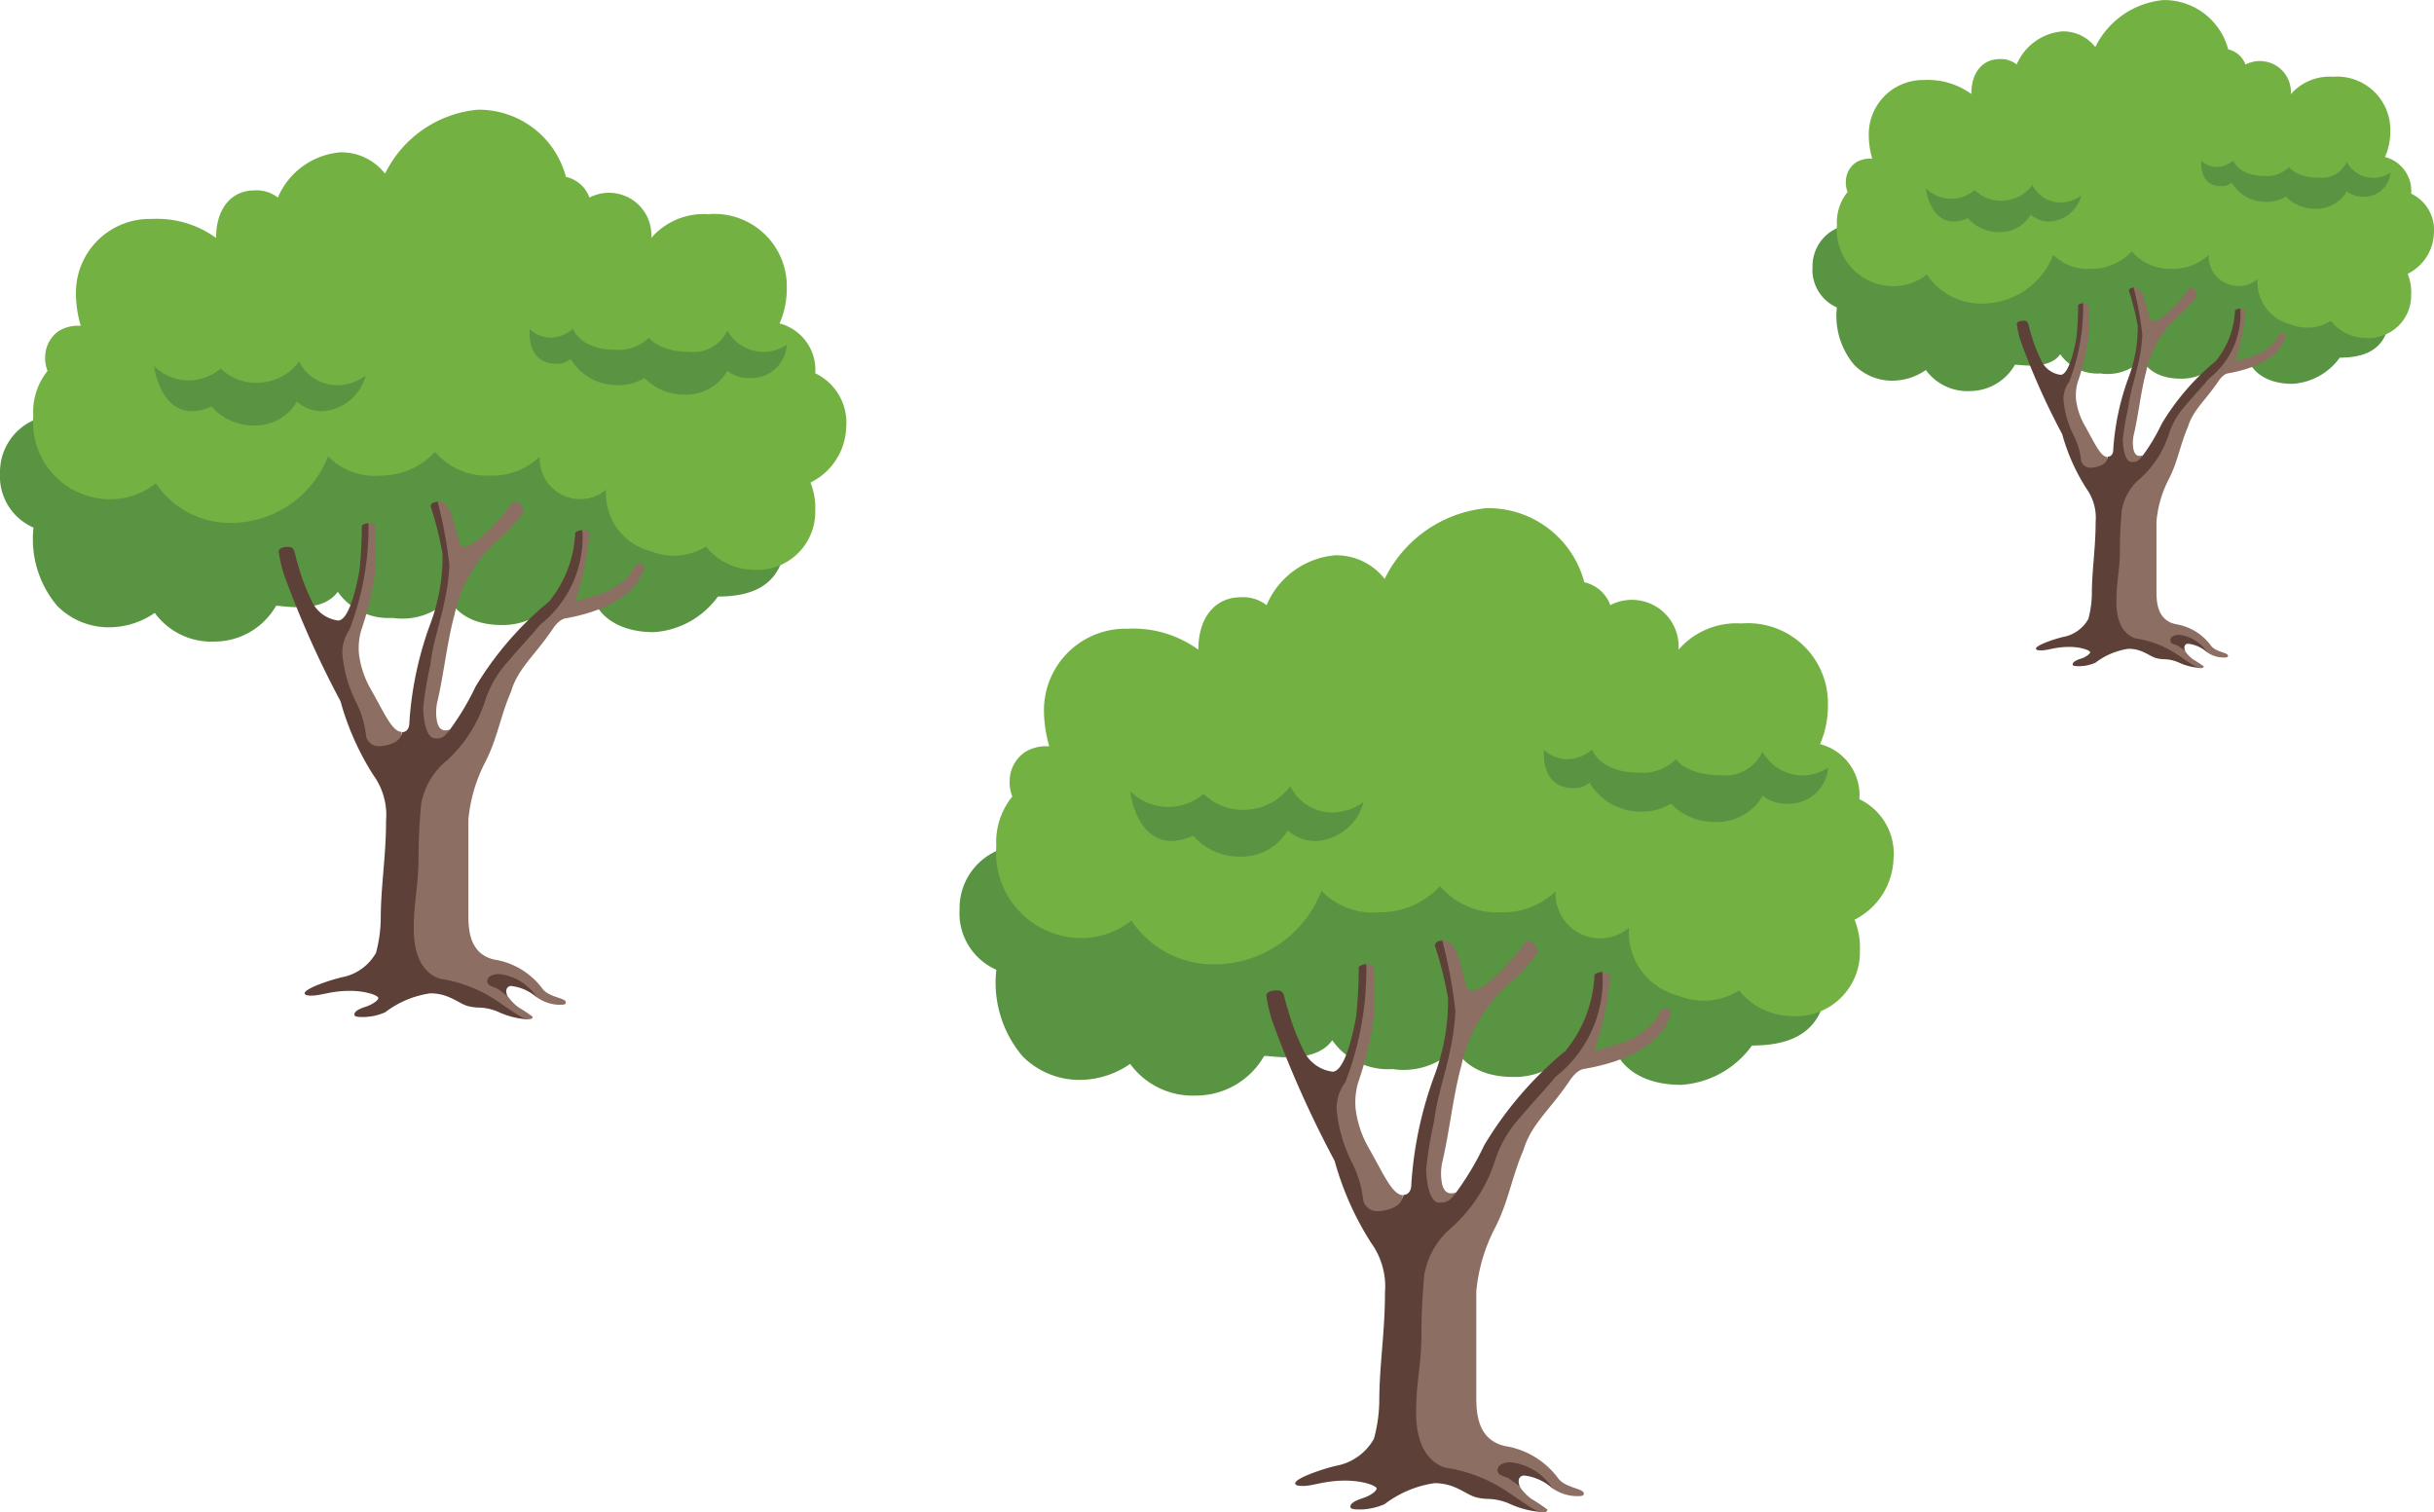 <svg xmlns="http://www.w3.org/2000/svg" width="45.658" height="28.365"><path d="M18 17.055a1.176 1.176 0 0 1 .984-1.18l13.061.04a2.293 2.293 0 0 1 2.247 2.271c0 .966-.418 1.426-1.427 1.426a1.778 1.778 0 0 1-1.329.738c-.935 0-1.181-.541-1.181-.541s-.64.3-.922-.055a1.386 1.386 0 0 1-1.046.448c-.886 0-1.083-.541-1.083-.541a1.365 1.365 0 0 1-1.181.393 1.275 1.275 0 0 1-1.132-.541c-.345.492-1.263.26-1.28.3a1.474 1.474 0 0 1-1.28.738 1.45 1.45 0 0 1-1.231-.594 1.671 1.671 0 0 1-.935.3 1.5 1.5 0 0 1-1.083-.443 2.134 2.134 0 0 1-.492-1.623 1.158 1.158 0 0 1-.69-1.136Z" fill="#589442"/><path d="M27.057 22.464a.312.312 0 0 0 .261-.1 5.423 5.423 0 0 0 .526-.885 6.856 6.856 0 0 1 1.526-1.77 2.412 2.412 0 0 0 .541-1.426.216.216 0 0 1 .148-.049 1.974 1.974 0 0 1-.148 1.229 3.247 3.247 0 0 1-.711.905 17.774 17.774 0 0 0-.913 1.062 3.351 3.351 0 0 1-.492 1.279c-.246.413-.738.823-.738 1.131v3s.311.628.64.738c.738.246.947.7 1.28.787a1.687 1.687 0 0 1-.64-.148 1.061 1.061 0 0 0-.443-.1c-.307-.018-.327-.1-.609-.221a.989.989 0 0 0-.376-.074 2.01 2.01 0 0 0-.935.393 1.177 1.177 0 0 1-.443.1c-.1 0-.2 0-.2-.049 0-.1.2-.148.276-.179.1-.036.216-.116.216-.165s-.246-.148-.591-.148c-.394 0-.591.1-.788.1-.049 0-.148 0-.148-.049 0-.1.561-.289.837-.344a1.028 1.028 0 0 0 .64-.492 2.859 2.859 0 0 0 .1-.688c0-.688.107-1.3.107-2.053a1.4 1.4 0 0 0-.26-.934 5.614 5.614 0 0 1-.684-1.537 19.964 19.964 0 0 1-1.181-2.655 3.155 3.155 0 0 1-.1-.443c0-.049.049-.1.2-.1s.118.106.2.344a4.233 4.233 0 0 0 .3.787.7.7 0 0 0 .541.393c.189 0 .345-.492.443-1.033a8.727 8.727 0 0 0 .049-.934.243.243 0 0 1 .148-.049 3.647 3.647 0 0 1-.316 2.218 1.266 1.266 0 0 0 .12 1.274c.175.333.2.412.394.738.071.121.148.246.246.246.246 0 .246-.148.246-.148.067 0 .148-.049.148-.2a7.228 7.228 0 0 1 .443-2.065 3.987 3.987 0 0 0 .246-1.426 7.041 7.041 0 0 0-.246-.983c0-.1.148-.1.148-.1a3.414 3.414 0 0 1 .246 1.967c-.067.447-.2.976-.246 1.426-.035.317-.246.738-.246 1.033s.14.397.238.397Z" fill="#5d4037"/><path d="M31.339 19.022c.021-.085-.049-.1-.1-.1a.172.172 0 0 0-.1.049s-.04.238-.492.492a1.336 1.336 0 0 1-.394.148 3.13 3.13 0 0 1-.345.1 5.988 5.988 0 0 0 .3-1.426.216.216 0 0 0-.148-.049 2.307 2.307 0 0 1-.886 1.967c-.148.192-.369.413-.64.738a2.215 2.215 0 0 0-.492.836 2.866 2.866 0 0 1-.788 1.229 1.5 1.5 0 0 0-.541.934c0 .07-.049.492-.049 1.082s-.1.885-.1 1.475c0 .639.246.934.541 1.033a2.864 2.864 0 0 1 1.231.492c.39.27.5.339.591.344.056 0 .1 0 .1-.049a3.2 3.2 0 0 0-.3-.2.984.984 0 0 1-.2-.2l-.246-.246-.1-.049c0-.118.1-.15.2-.148.332.011.718.426.738.443a.831.831 0 0 0 .443.148c.1 0 .148 0 .148-.049 0-.1-.359-.1-.492-.3a1.536 1.536 0 0 0-.984-.59c-.529-.118-.541-.639-.541-.934v-1.967a3.229 3.229 0 0 1 .345-1.18c.26-.5.316-.957.541-1.475.148-.492.492-.738.886-1.328.148-.2.243-.187.3-.2 1.279-.234 1.525-.824 1.574-1.02Z" fill="#8d6e63"/><path d="M18.989 14.941a.714.714 0 0 1-.049-.3.66.66 0 0 1 .3-.541.767.767 0 0 1 .443-.1 2.4 2.4 0 0 1-.1-.688 1.53 1.53 0 0 1 1.567-1.518 2.08 2.08 0 0 1 1.329.393c0-.631.339-.983.788-.983a.713.713 0 0 1 .492.148 1.54 1.54 0 0 1 1.28-.935 1.147 1.147 0 0 1 .935.443 2.379 2.379 0 0 1 1.915-1.328 1.865 1.865 0 0 1 1.83 1.39.677.677 0 0 1 .488.429.877.877 0 0 1 1.28.836 1.439 1.439 0 0 1 1.181-.492 1.5 1.5 0 0 1 1.621 1.525 1.788 1.788 0 0 1-.148.738.989.989 0 0 1 .738 1.033 1.135 1.135 0 0 1 .64 1.131 1.328 1.328 0 0 1-.73 1.13 1.426 1.426 0 0 1 .1.59 1.2 1.2 0 0 1-1.3 1.217 1.278 1.278 0 0 1-.965-.479 1.254 1.254 0 0 1-1.132.1 1.228 1.228 0 0 1-.935-1.279.81.81 0 0 1-.541.2.836.836 0 0 1-.837-.836.27.27 0 0 1 0-.045 1.413 1.413 0 0 1-1.034.393 1.392 1.392 0 0 1-1.132-.492 1.528 1.528 0 0 1-1.132.492 1.343 1.343 0 0 1-1.092-.402 2.156 2.156 0 0 1-1.965 1.377 1.842 1.842 0 0 1-1.6-.82 1.5 1.5 0 0 1-.915.328 1.6 1.6 0 0 1-1.62-1.721 1.355 1.355 0 0 1 .3-.934Z" fill="#73b242"/><path d="M29.125 27.922a1.073 1.073 0 0 0-.788-.492c-.094 0-.246.029-.246.148 0 .1.117.108.2.148a1.346 1.346 0 0 1 .246.2.215.215 0 0 1-.049-.148.1.1 0 0 1 .1-.1.967.967 0 0 1 .537.244Z" fill="#5d4037"/><path d="M34.293 14.399a.857.857 0 0 1-1.231-.3.769.769 0 0 1-.788.443c-.64 0-.837-.3-.837-.3a.88.88 0 0 1-.694.252c-.733 0-.877-.434-.877-.434a.754.754 0 0 1-.447.182.64.64 0 0 1-.455-.176s-.087.717.553.717a.431.431 0 0 0 .3-.1 1.115 1.115 0 0 0 .935.541 1.036 1.036 0 0 0 .591-.148 1.151 1.151 0 0 0 .837.344.994.994 0 0 0 .886-.492.713.713 0 0 0 .492.148.734.734 0 0 0 .735-.677Zm-12.305 1.377a1.019 1.019 0 0 0 .394-.1 1.142 1.142 0 0 0 .886.393.994.994 0 0 0 .886-.492.8.8 0 0 0 .541.2.988.988 0 0 0 .886-.738.978.978 0 0 1-.541.2.875.875 0 0 1-.837-.492 1.073 1.073 0 0 1-.837.443 1.041 1.041 0 0 1-.788-.3 1.015 1.015 0 0 1-1.378-.049s.098.935.788.935Z" fill="#589442"/><path d="M27.319 22.366c-.165.06-.24-.025-.271-.173a1.016 1.016 0 0 1 .018-.439c.132-.584.191-1.185.345-1.758a2.877 2.877 0 0 1 .976-1.612 3.087 3.087 0 0 0 .443-.492c.037-.074-.059-.235-.148-.246a.089.089 0 0 0-.085.049c-.211.3-.718.885-1 .885-.1 0-.112-.17-.148-.3-.1-.344-.148-.639-.394-.639a9.156 9.156 0 0 1 .246 1.328 4.409 4.409 0 0 1-.1.738c-.089.443-.246.877-.3 1.328a7.809 7.809 0 0 0-.148.885c0 .2.049.639.246.639.157.004.206-.046.32-.193Zm-2.083-2.065a5.87 5.87 0 0 0 .394-2.213c.1-.009.148.049.148.1v.836a6.342 6.342 0 0 1-.3 1.279 1.329 1.329 0 0 0-.049.492 1.943 1.943 0 0 0 .246.738c.274.481.443.885.64.885 0 .256-.394.3-.443.3a.271.271 0 0 1-.3-.2 2 2 0 0 0-.2-.688 2.78 2.78 0 0 1-.3-1.033.825.825 0 0 1 .164-.496Z" fill="#8d6e63"/><path d="M0 8.873a1.065 1.065 0 0 1 .892-1.069l11.832.037a2.077 2.077 0 0 1 2.036 2.057c0 .875-.379 1.292-1.293 1.292a1.611 1.611 0 0 1-1.2.668c-.847 0-1.07-.49-1.07-.49s-.58.267-.836-.05a1.256 1.256 0 0 1-.948.406c-.8 0-.981-.49-.981-.49a1.237 1.237 0 0 1-1.07.356 1.155 1.155 0 0 1-1.026-.49c-.312.445-1.144.236-1.159.267a1.335 1.335 0 0 1-1.159.668 1.313 1.313 0 0 1-1.115-.538 1.514 1.514 0 0 1-.847.27 1.358 1.358 0 0 1-.981-.4 1.933 1.933 0 0 1-.446-1.47A1.049 1.049 0 0 1 0 8.873Z" fill="#589442"/><path d="M8.205 13.772a.282.282 0 0 0 .237-.089 4.912 4.912 0 0 0 .477-.8 6.211 6.211 0 0 1 1.382-1.6 2.185 2.185 0 0 0 .49-1.292.2.2 0 0 1 .134-.045 1.788 1.788 0 0 1-.134 1.114 2.942 2.942 0 0 1-.644.82c-.463.5-.827.962-.827.962A3.035 3.035 0 0 1 8.874 14c-.223.374-.669.745-.669 1.025v2.717s.281.569.58.668c.669.223.857.631 1.159.713a1.528 1.528 0 0 1-.58-.134.961.961 0 0 0-.4-.089c-.278-.016-.3-.093-.552-.2a.9.9 0 0 0-.34-.067 1.821 1.821 0 0 0-.847.356 1.066 1.066 0 0 1-.4.089c-.089 0-.178 0-.178-.045 0-.089.178-.134.25-.162.089-.033.2-.105.2-.15s-.223-.134-.535-.134c-.357 0-.535.089-.713.089-.045 0-.134 0-.134-.045 0-.089.508-.262.758-.312a.931.931 0 0 0 .58-.445 2.59 2.59 0 0 0 .089-.624c0-.624.1-1.173.1-1.859a1.271 1.271 0 0 0-.235-.846 5.085 5.085 0 0 1-.62-1.392 18.085 18.085 0 0 1-1.07-2.405 2.857 2.857 0 0 1-.089-.4c0-.045.045-.089.178-.089s.107.1.178.312a3.834 3.834 0 0 0 .268.713.632.632 0 0 0 .49.356c.171 0 .312-.445.4-.935a7.907 7.907 0 0 0 .045-.846.22.22 0 0 1 .134-.045 3.3 3.3 0 0 1-.287 2.009 1.147 1.147 0 0 0 .108 1.154c.159.3.185.373.357.668.064.11.134.223.223.223.223 0 .223-.134.223-.134.061 0 .134-.045.134-.178a6.548 6.548 0 0 1 .4-1.871 3.612 3.612 0 0 0 .223-1.292 6.378 6.378 0 0 0-.223-.891c0-.089.134-.089.134-.089a3.093 3.093 0 0 1 .223 1.782c-.061.4-.178.884-.223 1.292-.032.287-.223.668-.223.935s.126.35.215.35Z" fill="#5d4037"/><path d="M12.084 10.655c.019-.077-.045-.089-.089-.089a.156.156 0 0 0-.089.045s-.036.216-.446.445a1.211 1.211 0 0 1-.357.134 2.836 2.836 0 0 1-.312.089 5.425 5.425 0 0 0 .268-1.292.2.2 0 0 0-.134-.045 2.09 2.09 0 0 1-.8 1.782c-.134.174-.334.374-.58.668a2.006 2.006 0 0 0-.446.757 2.6 2.6 0 0 1-.713 1.114 1.36 1.36 0 0 0-.49.846c0 .064-.045.445-.045.98s-.089.8-.089 1.336c0 .579.223.846.49.935a2.6 2.6 0 0 1 1.115.445c.354.245.455.307.535.312.051 0 .089 0 .089-.045a2.9 2.9 0 0 0-.268-.178.892.892 0 0 1-.178-.178l-.223-.223-.089-.045c0-.107.093-.136.178-.134.3.01.651.386.669.4a.753.753 0 0 0 .4.134c.089 0 .134 0 .134-.045 0-.089-.326-.089-.446-.267a1.391 1.391 0 0 0-.892-.535c-.479-.106-.49-.579-.49-.846v-1.781a2.925 2.925 0 0 1 .312-1.069c.235-.453.286-.867.49-1.336.134-.445.446-.668.8-1.2.134-.178.22-.169.268-.178 1.16-.224 1.383-.758 1.428-.936Z" fill="#8d6e63"/><path d="M.892 6.958a.646.646 0 0 1-.045-.267.6.6 0 0 1 .268-.49.7.7 0 0 1 .4-.089 2.174 2.174 0 0 1-.091-.624 1.386 1.386 0 0 1 1.429-1.381 1.884 1.884 0 0 1 1.2.356c0-.572.307-.891.713-.891a.646.646 0 0 1 .446.134 1.4 1.4 0 0 1 1.164-.848 1.039 1.039 0 0 1 .847.4 2.155 2.155 0 0 1 1.739-1.2 1.69 1.69 0 0 1 1.654 1.26.613.613 0 0 1 .442.388.794.794 0 0 1 1.159.757 1.3 1.3 0 0 1 1.07-.445 1.356 1.356 0 0 1 1.472 1.38 1.62 1.62 0 0 1-.135.669.9.9 0 0 1 .669.935 1.028 1.028 0 0 1 .58 1.025 1.2 1.2 0 0 1-.669 1.025 1.292 1.292 0 0 1 .089.535 1.087 1.087 0 0 1-1.177 1.1 1.158 1.158 0 0 1-.874-.434 1.136 1.136 0 0 1-1.026.089 1.113 1.113 0 0 1-.847-1.158.733.733 0 0 1-.49.178.758.758 0 0 1-.755-.756.245.245 0 0 1 0-.041 1.28 1.28 0 0 1-.936.356 1.261 1.261 0 0 1-1.026-.445 1.384 1.384 0 0 1-1.026.445 1.216 1.216 0 0 1-.983-.363 1.953 1.953 0 0 1-1.783 1.25 1.669 1.669 0 0 1-1.446-.743 1.359 1.359 0 0 1-.828.3A1.445 1.445 0 0 1 .624 7.804a1.227 1.227 0 0 1 .268-.846Z" fill="#73b242"/><path d="M10.077 18.717a.972.972 0 0 0-.713-.445c-.085 0-.223.027-.223.134 0 .089.106.1.178.134a1.219 1.219 0 0 1 .223.178.2.2 0 0 1-.045-.134.093.093 0 0 1 .089-.089.876.876 0 0 1 .491.222Z" fill="#5d4037"/><path d="M14.759 6.467a.776.776 0 0 1-1.115-.267.7.7 0 0 1-.713.4c-.58 0-.758-.267-.758-.267a.8.8 0 0 1-.629.228c-.664 0-.795-.393-.795-.393a.683.683 0 0 1-.4.165.58.58 0 0 1-.412-.159s-.078.649.5.649a.391.391 0 0 0 .268-.089 1.01 1.01 0 0 0 .847.49.938.938 0 0 0 .535-.134 1.043 1.043 0 0 0 .758.312.9.9 0 0 0 .8-.445.646.646 0 0 0 .446.134.665.665 0 0 0 .668-.624ZM3.612 7.714a.923.923 0 0 0 .357-.089 1.034 1.034 0 0 0 .8.356.9.9 0 0 0 .8-.445.728.728 0 0 0 .49.178.9.9 0 0 0 .8-.668.886.886 0 0 1-.49.178.792.792 0 0 1-.758-.445.972.972 0 0 1-.758.4.943.943 0 0 1-.713-.267.919.919 0 0 1-1.249-.045s.096.847.72.847Z" fill="#589442"/><path d="M8.442 13.683c-.15.054-.217-.022-.246-.157a.921.921 0 0 1 .017-.4c.119-.529.173-1.074.312-1.593a2.606 2.606 0 0 1 .884-1.461 2.8 2.8 0 0 0 .4-.445c.033-.067-.053-.213-.134-.223a.081.081 0 0 0-.077.045c-.191.267-.65.8-.9.8-.089 0-.1-.154-.134-.267-.089-.312-.134-.579-.357-.579a8.293 8.293 0 0 1 .223 1.2 3.994 3.994 0 0 1-.089.668c-.081.4-.223.795-.268 1.2a7.076 7.076 0 0 0-.134.8c0 .178.045.579.223.579.132.012.177-.033.28-.167Zm-1.887-1.871a5.317 5.317 0 0 0 .357-2c.094-.008.134.045.134.089v.757a5.745 5.745 0 0 1-.268 1.158 1.2 1.2 0 0 0-.045.445 1.76 1.76 0 0 0 .223.668c.248.436.4.8.58.8 0 .232-.357.267-.4.267a.245.245 0 0 1-.268-.178 1.811 1.811 0 0 0-.178-.624 2.518 2.518 0 0 1-.268-.935.748.748 0 0 1 .133-.446Z" fill="#8d6e63"/><path d="M34 5.006a.782.782 0 0 1 .655-.785l8.69.027A1.526 1.526 0 0 1 44.84 5.76c0 .643-.278.949-.95.949a1.183 1.183 0 0 1-.884.491c-.622 0-.786-.36-.786-.36s-.426.2-.614-.037a.922.922 0 0 1-.7.3c-.589 0-.72-.36-.72-.36a.909.909 0 0 1-.786.262.849.849 0 0 1-.753-.36c-.229.327-.84.173-.851.2a.98.98 0 0 1-.851.491.965.965 0 0 1-.819-.395 1.112 1.112 0 0 1-.622.2 1 1 0 0 1-.72-.294 1.42 1.42 0 0 1-.327-1.08.771.771 0 0 1-.457-.761Z" fill="#589442"/><path d="M40.026 8.604a.207.207 0 0 0 .174-.065 3.607 3.607 0 0 0 .35-.589 4.561 4.561 0 0 1 1.015-1.178 1.6 1.6 0 0 0 .36-.949.143.143 0 0 1 .1-.033 1.313 1.313 0 0 1-.1.818 2.161 2.161 0 0 1-.473.6c-.34.364-.607.706-.607.706a2.229 2.229 0 0 1-.327.851c-.164.274-.491.547-.491.752v2s.207.418.426.491c.491.164.63.463.851.523a1.123 1.123 0 0 1-.426-.1.706.706 0 0 0-.295-.065c-.2-.012-.217-.068-.405-.147a.658.658 0 0 0-.25-.049 1.337 1.337 0 0 0-.622.262.783.783 0 0 1-.295.065c-.065 0-.131 0-.131-.033 0-.065.131-.1.184-.119s.144-.077.144-.11-.164-.1-.393-.1c-.262 0-.393.065-.524.065-.033 0-.1 0-.1-.033 0-.065.373-.192.557-.229a.684.684 0 0 0 .426-.327 1.9 1.9 0 0 0 .066-.458c0-.458.071-.862.071-1.366a.934.934 0 0 0-.173-.622 3.735 3.735 0 0 1-.455-1.022 13.282 13.282 0 0 1-.786-1.767 2.1 2.1 0 0 1-.065-.294c0-.033.033-.065.131-.065s.078.071.131.229a2.815 2.815 0 0 0 .2.523.464.464 0 0 0 .36.262c.126 0 .229-.327.295-.687a5.81 5.81 0 0 0 .033-.622.162.162 0 0 1 .1-.033 2.426 2.426 0 0 1-.211 1.475.842.842 0 0 0 .08.847c.117.222.136.274.262.491.047.081.1.164.164.164.164 0 .164-.1.164-.1.045 0 .1-.033.1-.131a4.809 4.809 0 0 1 .295-1.374 2.653 2.653 0 0 0 .164-.949 4.685 4.685 0 0 0-.164-.654c0-.065.1-.065.1-.065a2.272 2.272 0 0 1 .164 1.309c-.045.3-.131.649-.164.949-.024.211-.164.491-.164.687s.088.266.154.266Z" fill="#5d4037"/><path d="M42.875 6.314c.014-.056-.033-.065-.066-.065a.114.114 0 0 0-.066.033s-.027.158-.327.327a.89.89 0 0 1-.262.1 2.08 2.08 0 0 1-.229.065 3.984 3.984 0 0 0 .2-.949.144.144 0 0 0-.1-.033 1.535 1.535 0 0 1-.589 1.309c-.1.128-.245.274-.426.491a1.474 1.474 0 0 0-.327.556 1.907 1.907 0 0 1-.524.818 1 1 0 0 0-.36.622c0 .047-.033.327-.033.72s-.066.589-.066.981c0 .425.164.622.36.687a1.905 1.905 0 0 1 .819.327c.26.18.334.225.393.229.037 0 .065 0 .065-.033a2.128 2.128 0 0 0-.2-.131.655.655 0 0 1-.131-.131l-.164-.164-.065-.033c0-.079.068-.1.131-.1.221.008.478.284.491.294a.553.553 0 0 0 .295.1c.065 0 .1 0 .1-.033 0-.065-.239-.065-.327-.2a1.022 1.022 0 0 0-.655-.393c-.352-.078-.36-.425-.36-.622V9.777a2.149 2.149 0 0 1 .229-.785c.173-.333.21-.637.36-.981.1-.327.327-.491.589-.883.1-.131.162-.124.2-.131.849-.159 1.013-.552 1.045-.683Z" fill="#8d6e63"/><path d="M34.658 3.601a.475.475 0 0 1-.033-.2.439.439 0 0 1 .2-.36.51.51 0 0 1 .295-.065 1.6 1.6 0 0 1-.065-.458 1.018 1.018 0 0 1 1.04-1.017 1.384 1.384 0 0 1 .884.262c0-.42.226-.654.524-.654a.474.474 0 0 1 .327.1 1.024 1.024 0 0 1 .853-.62.763.763 0 0 1 .622.294 1.583 1.583 0 0 1 1.277-.882 1.241 1.241 0 0 1 1.215.925.45.45 0 0 1 .325.285.583.583 0 0 1 .851.556.957.957 0 0 1 .785-.327 1 1 0 0 1 1.081 1.014 1.19 1.19 0 0 1-.1.491.658.658 0 0 1 .491.687.755.755 0 0 1 .426.752.884.884 0 0 1-.491.752.949.949 0 0 1 .065.393.8.8 0 0 1-.865.81.85.85 0 0 1-.642-.319.834.834 0 0 1-.753.065.817.817 0 0 1-.622-.851.539.539 0 0 1-.36.131.556.556 0 0 1-.557-.556.18.18 0 0 1 0-.03.94.94 0 0 1-.688.262.926.926 0 0 1-.753-.327 1.017 1.017 0 0 1-.753.327.893.893 0 0 1-.72-.262 1.435 1.435 0 0 1-1.31.916 1.226 1.226 0 0 1-1.062-.546 1 1 0 0 1-.608.219 1.061 1.061 0 0 1-1.079-1.147.9.9 0 0 1 .2-.62Z" fill="#73b242"/><path d="M41.402 12.236a.714.714 0 0 0-.524-.327c-.063 0-.164.02-.164.1s.078.072.131.1a.9.9 0 0 1 .164.131.143.143 0 0 1-.033-.1.068.068 0 0 1 .066-.065.643.643 0 0 1 .36.161Z" fill="#5d4037"/><path d="M44.84 3.239a.57.57 0 0 1-.819-.2.512.512 0 0 1-.524.294c-.426 0-.557-.2-.557-.2a.585.585 0 0 1-.462.167c-.488 0-.584-.289-.584-.289a.5.5 0 0 1-.3.121.426.426 0 0 1-.3-.117s-.058.477.368.477a.287.287 0 0 0 .2-.065.742.742 0 0 0 .622.36.689.689 0 0 0 .393-.1.766.766 0 0 0 .557.229.661.661 0 0 0 .589-.327.474.474 0 0 0 .327.1.489.489 0 0 0 .49-.45Zm-8.187.917a.678.678 0 0 0 .262-.065.76.76 0 0 0 .589.262.661.661 0 0 0 .589-.327.535.535 0 0 0 .36.131.658.658 0 0 0 .589-.491.651.651 0 0 1-.36.131.582.582 0 0 1-.557-.327.714.714 0 0 1-.557.294.692.692 0 0 1-.524-.2.675.675 0 0 1-.917-.033s.067.625.526.625Z" fill="#589442"/><path d="M40.2 8.539c-.11.04-.159-.016-.18-.115a.677.677 0 0 1 .012-.292c.088-.388.127-.788.229-1.17a1.914 1.914 0 0 1 .649-1.073 2.053 2.053 0 0 0 .295-.327c.025-.049-.039-.156-.1-.164a.059.059 0 0 0-.056.033c-.14.2-.477.589-.664.589-.065 0-.074-.113-.1-.2-.065-.229-.1-.425-.262-.425a6.091 6.091 0 0 1 .164.883 2.933 2.933 0 0 1-.066.491c-.059.294-.164.584-.2.883a5.194 5.194 0 0 0-.1.589c0 .131.033.425.164.425.107.004.139-.029.215-.127Zm-1.386-1.374a3.9 3.9 0 0 0 .262-1.472c.069-.006.1.033.1.065v.556a4.22 4.22 0 0 1-.2.851.884.884 0 0 0-.033.327 1.293 1.293 0 0 0 .164.491c.182.32.295.589.426.589 0 .17-.262.2-.295.2a.18.18 0 0 1-.2-.131 1.33 1.33 0 0 0-.131-.458 1.849 1.849 0 0 1-.2-.687.549.549 0 0 1 .105-.331Z" fill="#8d6e63"/></svg>
